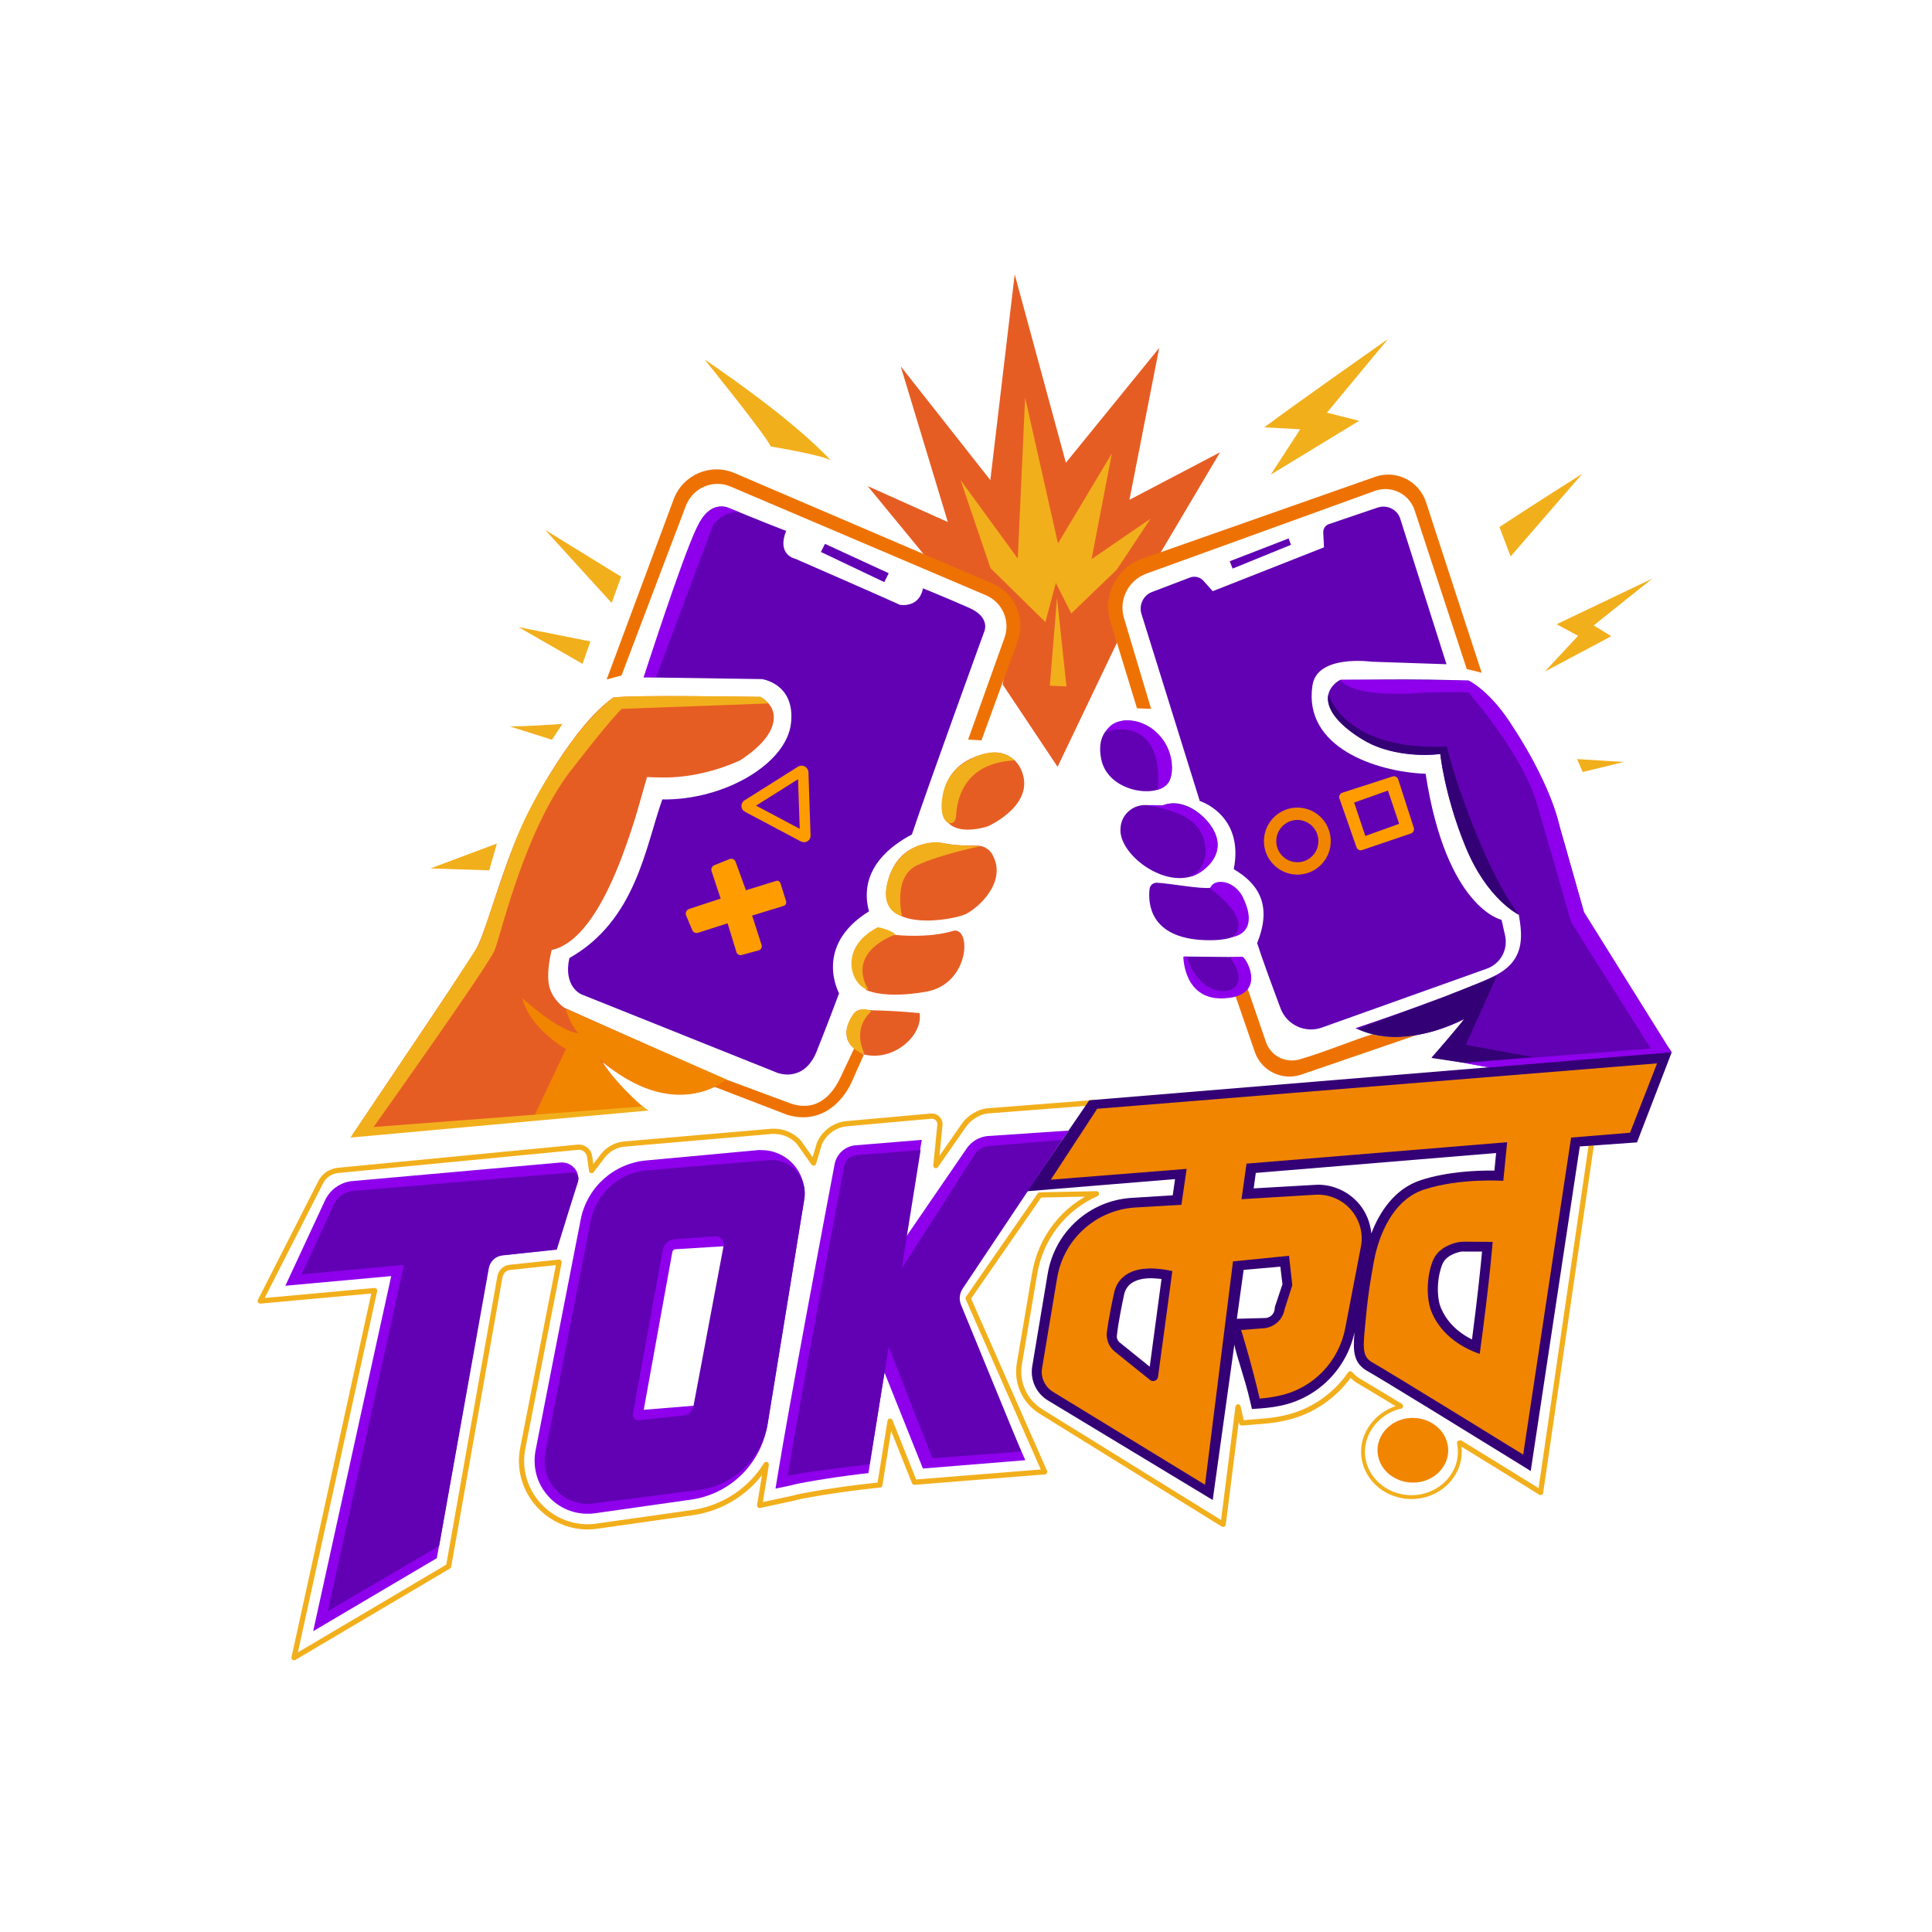 <svg xmlns="http://www.w3.org/2000/svg" version="1.1" xmlns:xlink="http://www.w3.org/1999/xlink" width="500" height="500"><svg version="1.2" xmlns="http://www.w3.org/2000/svg" viewBox="0 0 1000 1000" width="500" height="500">
	<title>Takkor logo</title>
	<style>
		.s0 { fill: #6101b3 } 
		.s1 { fill: #8e00ec } 
		.s2 { fill: #f2af1c } 
		.s3 { fill: #e65d24 } 
		.s4 { fill: #ee7203 } 
		.s5 { fill: #f18500 } 
		.s6 { fill: #340075 } 
		.s7 { fill: #ff9c00 } 
		.s8 { fill: none;stroke: #ff9c00;stroke-miterlimit:10;stroke-width: 5.5 } 
		.s9 { fill: none;stroke: #f2af1c;stroke-linecap: round;stroke-linejoin: round;stroke-width: 2.7 } 
		.s10 { fill: none;stroke: #f2af1c;stroke-linecap: round;stroke-linejoin: round;stroke-width: 2 } 
	</style>
	<g id="SvgjsG1131">
		<g id="SvgjsG1130">
		</g>
		<g id="SvgjsG1129">
			<path id="SvgjsPath1128" class="s0" d="m333.2 350.6l61.1 0.9c0 0 17.5 2.2 15.1 23-2.4 20.7-34.2 39.7-66.6 39.3-8.8 24.8-13.6 62.5-48.1 82.1-3.3 15 6.3 18.8 6.3 18.8l101.4 40.6c0 0 13.6 5.5 20.3-11.1 6.6-16.5 11.6-30.1 11.6-30.1 0 0-13.6-24.4 15.5-42.4-2.1-7.4-4.5-25.6 22.2-39.8 8.5-25.5 37.3-104.6 37.3-104.6 0 0 3.9-7.5-7.5-12.6-11.3-5-24.1-10.2-24.1-10.2 0 0-1 9.7-11.8 8.6-10.5-4.8-54.3-23.9-54.3-23.9 0 0-9.7-1.9-4.7-14.4-9.5-3.6-30.4-12.2-30.4-12.2 0 0-9.3-3.8-15.5 10-6.2 13.8-27.8 78-27.8 78z"></path>
			<path id="SvgjsPath1127" class="s1" d="m339.7 350.3l29.3-78.3c0 0 4.3-7.1 13.3-7-6.3-2.4-14-7.5-21.7 8.2-7.7 15.8-27.4 77.3-27.4 77.3z"></path>
			<path id="SvgjsPath1126" class="s0" d="m427 281.5l-2.1 4.2 32.8 15.6 2.3-4.6z"></path>
			<path id="SvgjsPath1125" class="s2" d="m398.9 231.1c0 0 28.5 4.7 31.3 7.4-21.4-23.1-65.5-52.4-65.5-52.4 0 0 32.6 40.3 34.2 45z"></path>
			<path id="SvgjsPath1124" class="s2" d="m321.5 298.5l-4.9 13.6-34.4-37.8z"></path>
			<path id="SvgjsPath1123" class="s2" d="m305.6 332l-4.1 11.6-33.1-19z"></path>
			<path id="SvgjsPath1122" class="s2" d="m257.2 436.6l-4 13.9-30.4-1z"></path>
			<path id="SvgjsPath1121" class="s2" d="m291.1 374.7l-5.4 8.2-21.8-6.9c0 0 7.3 0.1 27.2-1.3z"></path>
			<path id="SvgjsPath1120" class="s3" d="m514.6 389.5c0 0-24.1 0.8-26.7 24-2.6 23.2 23.4 14.2 23.4 14.2 0 0 27.1-11.9 16.3-31.2-5-7.7-13-7-13-7z"></path>
			<path id="SvgjsPath1119" class="s3" d="m477.8 286.5l-28.7-34.9 41.5 18.6-24.4-80.6 46.4 58.9 12.6-106.5 26.5 97.5 48.3-59.4-15.4 78.6 46.9-24.6-30.7 51.8-25.6 24.7 3 21.9-30.8 64.4-28.4-42.6 5.9-35.5-9.5-12.5-36.2-15.6z"></path>
			<path id="SvgjsPath1118" class="s4" d="m375.7 558.7l33.7 12.5c14.4 4.8 22.1-5.9 25.7-13.7l7-14.8 5 3.3-6.3 14.1c-4.8 10.6-16.2 22.1-33.4 16.9l-38.2-14.7z"></path>
			<path id="SvgjsPath1117" class="s2" d="m497.2 248.5l15.5 45.6 28.4 27.9 5.4-20.3 8 15.8 23.5-22.6 17.5-26.4-30.5 20.9 10.5-54.7-27.9 46.6-17-75.5-3.8 83.3z"></path>
			<path id="SvgjsPath1116" class="s3" d="m513.7 442.4c-1.5-2.9-4.6-4.7-7.9-4.7-5 0-12.7-0.1-16.6-1.1-4.7-0.9-25.6-2-30.2 22.1-4.5 24.2 33.7 17.7 40.7 14.5 6.2-2.9 21.9-16.5 14-30.8z"></path>
			<path id="SvgjsPath1115" class="s3" d="m463.5 483.9c0 0 16.7 2 30.3-2.2 9.2-1.2 7.8 27.7-14.4 31.6-22.1 3.9-31.1-0.9-31.1-0.9 0 0-14.9-25.2 15.2-28.5z"></path>
			<path id="SvgjsPath1114" class="s3" d="m441.7 525c-3.5 5-8 15.1 5.9 20.9 15.4 3.4 30.1-10.1 28.4-21.5-18-1.7-21.5-1.1-29.3-1.8-2-0.2-3.9 0.7-5 2.4z"></path>
			<path id="SvgjsPath1113" class="s4" d="m321.7 349.6l-7.7 2.1 34.7-93.3c4.7-12.7 19.1-18.9 31.6-13.5l133.5 57.2c11.6 4.9 17.2 18.1 12.9 29.9l-18.7 51.2-6.9-0.4 18.8-52.6c3.2-8.8-1.1-18.5-9.6-22.1l-132-56.2c-9.2-4-19.7 0.6-23.3 9.9z"></path>
			<path id="SvgjsPath1112" class="s3" d="m182.4 587.4c0 0 57.8-85.8 63.1-94.4 5.3-8.5 10.9-31.6 20.5-55.7 9.5-24.1 32.2-62.9 51.4-76.2 10-1.6 76.3-0.3 76.3-0.3 0 0 16.6 8.2-2 25.9-18.6 17.8-56.8 15.5-56.8 15.5l-4.5 15.5c0 0-18.5 68.4-44.8 73.9 0 0-3 11-1.4 18.5 1.6 7.4 7.9 11.5 7.9 11.5l83.5 37.4c0 0-24.8 21.7-63.8-9.3 9 14 20.4 23.1 20.4 23.1 0 0-38.3 5.6-149.8 14.6z"></path>
			<path id="SvgjsPath1111" class="s2" d="m191.4 586.1c0 0 61-85.6 64.6-94.2 3.5-8.7 16-64.6 41.3-95.4 19-24.6 24.5-29.6 24.5-29.6l75.8-2.8c0 0-1.2-1.8-4-3.5-8.1 0-66.2-1-76.2 0.4-2.9 2.3-14.6 11.2-30.2 35.6-15.7 24.3-20.4 38.1-25.6 52.8-5.3 14.7-11.6 34.7-13.8 39.5-2.7 4.6-25.8 40.1-35.3 53.6-9 13.6-30.2 45-30.2 45l8.4-0.8z"></path>
			<path id="SvgjsPath1110" class="s5" d="m270.4 516.7c0 0 18.5 17 28.9 18.1-4.7-5.3-6.4-12.6-6.4-12.6l83.1 36.5c0 0-26.7 23.6-65.8-10.6 8.5 12 19.8 22.8 23.9 25.7-25 2.9-58.3 5.4-58.3 5.4l17.1-36.2c0 0-18.7-10.7-22.5-26.3z"></path>
			<path id="SvgjsPath1109" class="s3" d="m285.5 491.7c0 0 44.5-75.6 44.6-89.8-0.2-2-1.1-5.6-1.1-5.6 0 0 14.9 2.8 25.1 1.1 10.3-1.7 46.6-11.3 43.5-33.3 2.2 3.1 9.4 13.6-14.4 29.4-11.7 5.4-30.6 10.8-48.5 8.3-4.9 18.4-21.3 84-49.2 89.9z"></path>
			<path id="SvgjsPath1108" class="s2" d="m657.7 245.7l45.8-27.9-16.7-4.2 31.6-38.1c0 0-47.4 33.2-64 45.7 8.1 0.4 18.6 1 18.6 1z"></path>
			<path id="SvgjsPath1107" class="s2" d="m776.1 272.8l5.8 15.2 37.1-42.8c0 0-27.2 17.2-42.9 27.6z"></path>
			<path id="SvgjsPath1106" class="s2" d="m799.6 347.6l17.2-18.5-11.1-6 49.5-23.6-30.3 24.2 9.1 5.6z"></path>
			<path id="SvgjsPath1105" class="s2" d="m816.3 392.9l2.9 6.7 21.3-5.2z"></path>
			<path id="SvgjsPath1104" class="s4" d="m595.8 366.9l-7.3-0.3-13.7-44.8c-4.2-13.5 3.1-27.9 16.4-32.6l120.6-42.4c10.8-3.8 22.7 2.1 26.3 13.1l28.8 88.3-7.7-1.9-27-82.2c-2.8-8.5-12.1-13.1-20.6-10l-118.2 42.8c-9.4 3.4-14.5 13.5-11.6 23.1z"></path>
			<path id="SvgjsPath1103" class="s0" d="m616 298.9l-19.7 7.5c-4.5 1.7-6.9 6.7-5.5 11.3l30.2 96.9c0 0 23.1 7.1 17.6 35.3 11.6 6.8 20.5 17.6 12.1 38.2 1.9 6.2 7.6 21.8 12.1 33.8 3.2 8.6 12.7 13 21.3 10l85.4-30.5c7.2-2.5 11.2-10 9.5-17.3l-1.8-8c0 0-28.6-5.9-39.3-75.6-25.9-1-63.3-13.8-58.6-45.5 2.1-16.5 30.7-12.5 30.7-12.5l38.7 1.3-23.9-75.2c-1.5-4.9-6.8-7.5-11.7-5.9l-25.3 8.6c-1.8 0.6-2.9 2.3-2.9 4.2l0.4 7.8-57.6 22.7-4.9-5.5c-1.7-1.8-4.4-2.5-6.8-1.6z"></path>
			<path id="SvgjsPath1102" class="s0" d="m636.5 290.5l1.5 3.8 30.2-12.3-1.2-3.3z"></path>
			<path id="SvgjsPath1101" class="s0" d="m693.5 352c0 0-16.4 8.2 4.4 25.6 20.7 17.3 47.6 12.6 47.6 12.6 0 0 8.1 64.9 40.6 83 1.7 10.2 3.5 22.3-9.8 30.4-13.3 8.1-74.7 28.6-74.7 28.6 0 0 22.7 12.3 56.4-4.8-11 13.3-16.8 19.8-16.8 19.8l40.1 7.1 83.2-9.3-44.6-72.5c0 0-9.2-33.1-14.4-51-5.2-17.8-27.2-60.1-45.4-69.1-24.7-1.4-66.6-0.4-66.6-0.4z"></path>
			<path id="SvgjsPath1100" class="s1" d="m693.7 351.8c0 0 4.4 9.6 41.9 6.8 15.9-0.7 24.5-0.2 24.5-0.2 0 0 28 31.8 35.6 58.1 7.6 26.2 17.5 60.8 17.5 60.8l43.5 69 8.4-1.8-45.2-72.4-12.4-42.9c0 0-2.8-19.8-24.5-53.1-11.4-18.5-22.9-23.9-22.9-23.9z"></path>
			<path id="SvgjsPath1099" class="s6" d="m687.6 359.3c0 0 7.8 29.5 61.3 27.1 2.5 12.4 20.1 65.2 37.5 87.3 0 0-17-8.1-28.1-36-11.1-27.8-12.8-47.4-12.8-47.4 0 0-22.9 2.7-39-6.8-16.1-9.4-20.4-18.1-18.9-24.2z"></path>
			<path id="SvgjsPath1098" class="s4" d="m638.1 511.5l11.4 33c3.3 9.6 13.7 14.9 23.5 11.9l54.5-18.7 6-2c0 0-11.2 2.4-23.3-0.3-8.4 2.4-24 9-37.4 12.9-7.4 2.2-15.2-1.8-17.6-9.1l-10.6-30.9z"></path>
			<path id="SvgjsPath1097" class="s0" d="m581.8 373c0 0-15.5 1.9-11.8 20 3.7 18.1 32.3 21.1 35.7 10.2 3.3-10.9-4.3-31-23.9-30.2z"></path>
			<path id="SvgjsPath1096" class="s1" d="m572.3 378.9c0 0 12.7-4.9 21.1 4 8.3 8.8 5.8 25.8 5.8 25.8 0 0 8.8-1.2 7.3-14.1-1.6-12.9-11.2-18.7-16.6-20.7-5.3-1.9-14.3-1.8-17.6 5z"></path>
			<path id="SvgjsPath1095" class="s0" d="m580 428.2c0.6-6.7 6.3-11.7 13.1-11.5 3.6 0.1 7.3 0.2 8.2 0.2 1.6 0 5.7-3.1 14.4 0.9 8.6 4 23.5 19.6 7.1 32.6-16.4 13-44.5-7.8-42.8-21.9q0-0.1 0-0.3z"></path>
			<path id="SvgjsPath1094" class="s1" d="m593.8 416.9c0 0 17.2 2.1 24.6 9.6 7.5 7.6 8.1 21.2-1.9 27.2 6.1-1.8 17.9-10.6 12.3-22.7-5.6-12-20.5-17.7-27.2-13.9-4.3-0.7-7.8-0.2-7.8-0.2z"></path>
			<path id="SvgjsPath1093" class="s0" d="m598.6 456.9c-1.8 0-3.4 1.4-3.6 3.3-0.8 7-0.1 25.3 28.4 26.4 35.4 1.5 18.3-23.8 18.3-23.8 0 0-9-10.5-15-3.3-5.2 0.8-21.1-2.3-28.1-2.6z"></path>
			<path id="SvgjsPath1092" class="s1" d="m626.3 459.9c0 0 22.7 15.6 11.7 25 2.6-0.2 14.1-3.5 4.8-21.5-5-8.3-14.9-8.8-16.5-3.5z"></path>
			<path id="SvgjsPath1091" class="s0" d="m613 495.1c0 0 0 20 18.6 21 18.6 1.1 17.3-14.1 11.5-20.7-3.6 0-30.1-0.3-30.1-0.3z"></path>
			<path id="SvgjsPath1090" class="s1" d="m636.5 495.5c0 0 7.2 8.4 3.6 14.3-3.6 6-20.3 4.8-25.7-14.7-0.9 0-1.9 0.1-1.9 0.1 0 0 0 23.1 21.7 21.5 21.6-1.5 11.3-20.5 8.9-21.5-1.2 0.1-6.6 0.3-6.6 0.3z"></path>
			<path id="SvgjsPath1089" class="s2" d="m490.9 426c0 0 3.5 1.1 3.9-3.3 0.4-4.4 1.1-27.6 30.2-29.1-1.5-1.9-8.3-6.9-19.4-2.2-11 4.7-16.6 11.4-18 22.2-1.4 10.8 3.3 12.4 3.3 12.4z"></path>
			<path id="SvgjsPath1088" class="s2" d="m466.9 474.2c0 0-5.1-20.4 7.9-26.4 13-5.9 32.7-9.8 32.7-9.8 0 0-13.2 0-21-2-7.2-0.6-21.5 2.3-26.7 19.1-5.2 16.8 7.1 19.1 7.1 19.1z"></path>
			<path id="SvgjsPath1087" class="s2" d="m463.5 483.7c0 0-25.8 8.4-14 28.7-9-2.1-16.1-21.7 4.9-32.5 7.5 1.6 9.1 3.8 9.1 3.8z"></path>
			<path id="SvgjsPath1086" class="s2" d="m451 523.5c0 0-10.2 7.7-3.6 21.8-5.6-0.8-14.5-8.5-5.2-21 4.8-3.9 8.8-0.8 8.8-0.8z"></path>
			<path id="SvgjsPath1085" class="s6" d="m703 532.5c0 0 19 12.4 54.8-5-3.2 4.6-16.9 20.1-16.9 20.1l16.8 2.5 35.4-3-34.4-6.3 16.1-35.7-27.7 11z"></path>
			<path id="SvgjsPath1084" class="s2" d="m552 355.3l-8.6-0.4 3.7-45.5z"></path>
			<path id="SvgjsPath1083" fill-rule="evenodd" class="s7" d="m730.3 431.4l-25.3 8.6c-1.2 0.4-2.5-0.3-2.9-1.5l-8.8-25.2c-0.4-1.3 0.3-2.6 1.5-3l26-8.4c1.2-0.4 2.5 0.3 2.9 1.5l8.1 25.1c0.3 1.2-0.3 2.5-1.5 2.9zm-6.1-5l-5.8-17.2-17.5 6.2 5.8 17.3z"></path>
			<path id="SvgjsPath1082" fill-rule="evenodd" class="s5" d="m688.8 435.4c0 9.5-7.7 17.3-17.3 17.3-9.5 0-17.3-7.8-17.3-17.3 0-9.6 7.8-17.4 17.3-17.4 9.6 0 17.3 7.8 17.3 17.4zm-6.4 0c0-6.1-4.9-11-10.9-11-6 0-10.9 4.9-10.9 11 0 6 4.9 10.9 10.9 10.9 6 0 10.9-4.9 10.9-10.9z"></path>
			<path id="SvgjsPath1081" class="s7" d="m404 457.3l2.9 9.2c0.3 1-0.3 2.1-1.3 2.4l-16.3 5 4.9 15.2c0.4 1.2-0.3 2.4-1.5 2.8l-8.8 2.4c-1.1 0.3-2.3-0.3-2.7-1.4l-4.6-15-15.3 4.9c-1.2 0.4-2.5-0.2-3-1.4l-3.2-7.6c-0.5-1.3 0.2-2.8 1.5-3.3l16.4-5.4-4.7-14.2c-0.4-1.2 0.2-2.6 1.5-3.1l7.7-3.1c1.3-0.6 2.8 0.1 3.3 1.5l5.3 14.6 15.5-4.8c1-0.4 2.1 0.2 2.4 1.3z"></path>
			<path id="SvgjsPath1080" class="s8" d="m414.6 399.1l-27.8 17.5c-0.4 0.2-0.4 0.9 0 1.1l29 15.4c0.5 0.3 1.1-0.1 1-0.6l-1.1-32.8c-0.1-0.5-0.6-0.8-1.1-0.6z"></path>
			<g id="SvgjsG1079">
				<path id="SvgjsPath1078" class="s9" d="m755.8 746.8c9.2 5.7 18.3 11.3 26.3 16.2l15.3 9.5 26.2-179.5m-255.9-22.4l-56.7 4.4c-4.3 0.4-9.4 3.6-11.9 7.2l-14.7 21.1 2.1-21c0.3-2.6-1.9-4.8-4.5-4.6l-43.5 3.9c-6.3 0.5-11.9 4.5-14.4 10.4l-3 10-7.4-10.5c-3.6-4.2-9-6.3-14.5-5.9l-75.3 6.5c-4.7 0.2-9 2.5-11.9 6.2l-5.8 7.6-1-7.2c-0.4-3-3.1-5.2-6.1-4.9l-124.2 12c-3.8 0.4-7.2 2.7-8.9 6.1l-31.3 61.5 59.2-5.4-41.7 190 80-47.3 26.6-150.1c0.5-2.4 2.5-4.3 5-4.6l25.6-2.7-18.8 96.2c-2 10 0.6 20.3 7.1 28.2 6.5 7.9 16 12.5 26.2 12.6q2.3 0 4.6-0.3l49.4-7c16.4-2.2 30.4-11.6 38.7-25q-0.3 2.1-0.6 4.1l-2.8 17.1 18.1-3.9 0.3-0.1c2.1-0.7 16.6-3.4 34.9-5.6l8.9-1 5.3-33 12.6 31.6 67.4-5.4-39.6-89.8 37.1-53.5 29.3-0.6c-16.6 7.3-28.9 22.6-32 41.5l-7.9 46.6c-1.6 9.8 2.8 19.4 11.2 24.6l94.3 58.4 7.7-60.8 1.9 8.3 10.1-0.8c4.3-0.3 8.5-0.9 12.4-1.8 13.9-3.1 25.8-11.4 33.7-22.8 1.5 1.7 3.4 3.3 5.9 4.6 1.6 0.9 9.4 5.6 20.1 12.1"></path>
				<path id="SvgjsPath1077" class="s10" d="m755.1 746.8q0.5 2.3 0.5 4.8c-0.1 12.9-11.4 23.4-25.2 23.3-13.9-0.1-25-10.7-24.9-23.7 0.1-11 8.6-20.6 19.5-23.1"></path>
				<path id="SvgjsPath1076" class="s5" d="m749.6 750.8c-0.1 9.2-8.3 16.7-18.4 16.6-10.1-0.1-18.3-7.6-18.2-16.9 0.1-9.2 8.3-16.7 18.4-16.6 10.1 0.1 18.2 7.6 18.2 16.9z"></path>
				<path id="SvgjsPath1075" fill-rule="evenodd" class="s6" d="m563.8 569.5l301.5-24.9-18 46.7-29.6 2.1-25.4 168-6.6-4.1c-24.9-15.4-73.2-45.1-77.7-47.5-7.4-4.1-7.8-10.1-6.9-20.2-4.1 18.8-18.7 33.6-37.4 37.8-3.6 0.8-7.4 1.3-11.3 1.6l-4.4 0.3-1-4.3c-2.8-12-7.1-23.5-8.1-29l-11.2 80.4-85.4-51.6c-6-3.7-9.2-10.6-8-17.7l8-47.9c3.7-21.7 21.7-37.9 43.6-39.2l21.1-1.3 1.2-8.4-76.6 6.3zm32.2 92.1c-8 0-12.8 2.8-14.1 8.2-0.9 4-3.2 15.3-3.8 21.5-0.2 1.3 0.4 2.7 1.5 3.6l15.5 12.5 6.1-45.4q-2.8-0.3-5.2-0.4zm149.3 14c1.6 4.5 5.7 12.3 16.6 17.7 3-22.8 4.5-38 5.2-45.5h-9.3q-1.2-0.1-2.4 0.2c-2.2 0.6-6.2 1.9-8.1 5-2.1 3.2-4.5 13.8-2 22.6zm-105.1 7l14.9-0.4c2.3-0.2 4.2-1.9 4.6-4.2l0.2-1.6 3.9-11.7-1.1-9.1-19 1.7zm42.2-69.4c8.2 0.1 16 3.8 21.3 10.2 3.5 4.3 5.6 9.6 6.1 15 4-10.4 11.6-23 25.7-27.6 13.7-4.4 28.9-5 36.8-4.9q0.6 0 1.2 0l0.9-9.1-124.4 10.3-1.1 8 31.5-1.8q1-0.1 2-0.1z"></path>
				<path id="SvgjsPath1074" fill-rule="evenodd" class="s5" d="m567.9 573.9l289.8-23.5-14 35.9-30.5 2.5-24.8 164.1c0 0-72.1-44.5-77.9-47.6-5.8-3.2-5-8-3.6-22.4 1.3-14.5 2.9-22.4 4.2-29.9 1.3-7.5 7.1-31.1 26-37.3 18.9-6.1 41-4.5 41-4.5l2-20-134.9 11.1-2.6 18.4 38.1-2.3c14.8-0.9 26.5 12.4 23.7 26.9l-8.1 42.1c-3.3 17.3-16.5 31.1-33.7 34.9-3.3 0.8-6.8 1.3-10.6 1.6-4.5-19.3-9.6-35.5-9.6-35.5l11.8-0.9c5.4-0.5 9.8-4.5 10.7-9.8l4-12.5-1.7-15.2-29 2.9-14.5 115.6-78.7-48.1c-4.2-2.6-6.5-7.5-5.6-12.4l7.8-46.7c3.4-20 20.1-35 40.3-36.3l24-1.4 2.7-18.6-70.3 5.6zm38.9 84c-22-4.8-28.5 4.3-30 10.7-1 4.2-3.1 14.6-3.9 21.1-0.4 3.7 1.1 7.4 4 9.8l18.4 14.8c1.5 1.2 3.9 0.3 4.1-1.7zm165.8-15.1l-14.8-0.1q-1.9 0-3.7 0.4c-3 0.7-8.4 2.6-11.3 7.2-3 4.7-5.4 17-2.5 26.9 2.4 7.3 9.2 17.8 25.6 23.6 5.3-38.9 6.7-58 6.7-58z"></path>
				<path id="SvgjsPath1073" class="s1" d="m494.5 669.7l58.6-84.5-41.8 2.8c-4.5 0.4-8.7 2.9-11.2 6.8l-31.2 45.5 8.2-50.3-34.2 2.8c-5.4 0.4-9.9 4.4-10.9 9.8-5.5 28.9-23.8 126.1-29.4 160.6l-1.2 7.3 8.1-1.7c2.7-0.9 18.1-3.7 36.2-5.9l3.8-0.4 8.3-52.1 19.9 49.7 53-4.3-36.5-82.8c-0.5-1.1-0.3-2.4 0.3-3.3z"></path>
				<path id="SvgjsPath1072" class="s1" d="m298.9 612.5c0.8-2.6 0.4-5.3-1.2-7.4-1.6-2.1-4.1-3.4-6.7-3.4q-0.4 0-0.7 0l-107.7 9.6c-6.3 0.5-11.8 4.4-14.4 10.1l-20.5 44.1 54.8-5-40.4 183.8 64-37.8 27.3-153.9c0.2-1.4 1.3-2.4 2.7-2.5l31.4-3.4z"></path>
				<path id="SvgjsPath1071" fill-rule="evenodd" class="s1" d="m397.1 738.2c-3.7 20.2-19.8 35.5-40.1 38.1l-49.3 7q-1.9 0.3-3.8 0.2 0 0 0 0c-8.1 0-15.8-3.7-21-10.1-5.2-6.3-7.2-14.5-5.7-22.6l23.4-119.7c3.3-16.7 17.4-29.2 34.4-30.5l57.3-5.3q1-0.1 1.9 0c6.6 0 12.9 3 17.1 8.1 4.2 5.1 5.9 11.7 4.8 18.2zm-18.4-93.4l-29.1 1.8c-0.8 0-1.4 0.6-1.6 1.4l-14.8 81.7 29.5-2.4c0.2 0 0.4-0.2 0.5-0.5z"></path>
				<path id="SvgjsPath1070" class="s0" d="m549.7 590l-51.5 77.1c-1.6 2.5-1.9 5.5-0.8 8.2l31.2 76-46 3.5-22.6-57.7-9.9 60.8c0 0-37.9 4.4-42.4 6.1 5.6-35 24.7-136.3 29.3-160.5 0.6-3.1 3.2-5.4 6.3-5.6l33.2-2.6-9.8 61.3 37.8-59c1.6-2.6 4.3-4.2 7.3-4.4z"></path>
				<path id="SvgjsPath1069" class="s0" d="m299.3 611l-11.1 35.8-28.1 3c-3.6 0.4-6.5 3.1-7.1 6.7l-25.7 143.7-57.6 33.7 39.4-179.2-53 4.9 16.7-36.1c1.9-4 5.8-6.7 10.2-7.1l112.9-9.5c2.3-0.2 4 1.9 3.4 4.1z"></path>
				<path id="SvgjsPath1068" fill-rule="evenodd" class="s0" d="m416.3 620.8l-19 116.5c-3.3 17.9-17.7 31.6-35.7 33.9l-54.6 7c-15.1 2-27.6-11.5-24.7-26.4l23.4-119.7c2.8-14.5 15-25.3 29.7-26.4l62.6-5.2c11.3-0.9 20.3 9.2 18.3 20.3zm-46.4 19.1l-20.7 1.5c-3.1 0.3-5.6 2.6-6.2 5.7l-15.4 84.7c-0.3 1.9 1.2 3.5 3.1 3.3l23.2-2.5c2.5-0.2 4.5-2.1 5-4.6l15.6-83c0.6-2.8-1.7-5.4-4.6-5.1z"></path>
			</g>
			<path id="SvgjsPath1067" class="s2" d="m181.4 588.8l3.4-4.8 147.8-11.3 3.1 2.1z"></path>
			<path id="SvgjsPath1066" class="s1" d="m758 550.2l12.6 2.3 94.7-7.9-1.8-2.6z"></path>
		</g>
	</g>
</svg><style>@media (prefers-color-scheme: light) { :root { filter: none; } }
@media (prefers-color-scheme: dark) { :root { filter: none; } }
</style></svg>